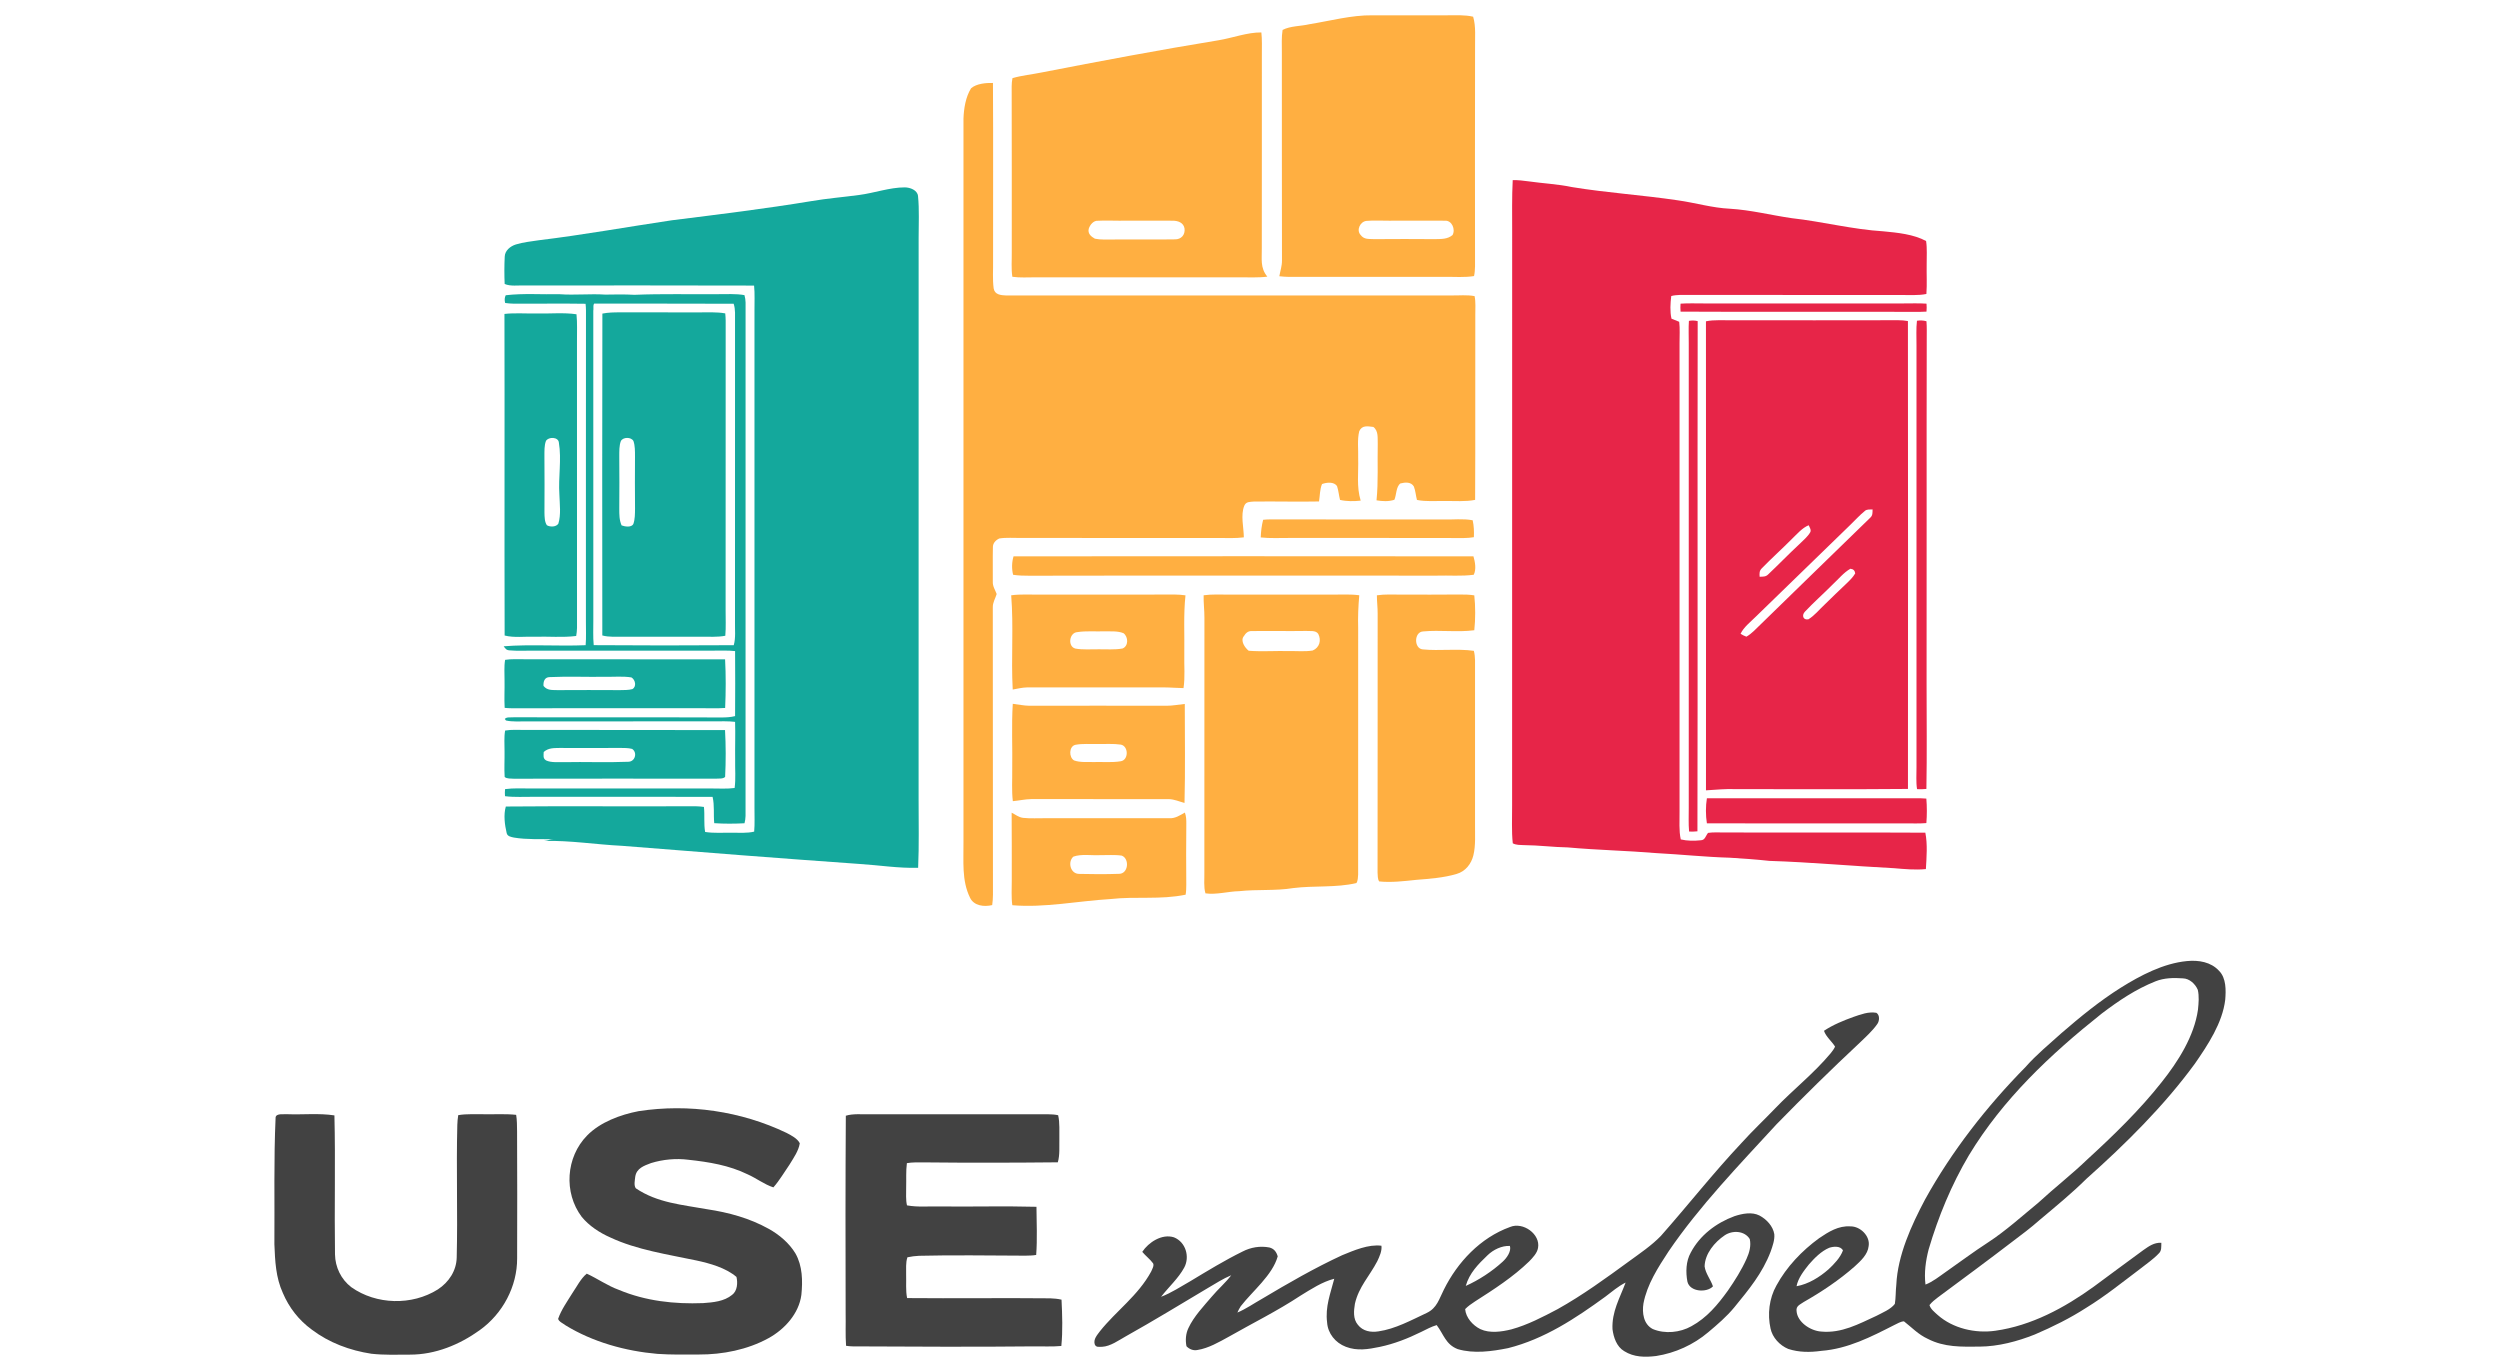 <?xml version="1.0" encoding="UTF-8"?> <svg xmlns="http://www.w3.org/2000/svg" width="82" height="45" viewBox="0 0 82 45" fill="none"><path d="M29.675 6.146C29.851 6.147 30.09 6.234 30.111 6.429C30.157 6.884 30.129 7.349 30.131 7.805C30.131 13.947 30.131 20.088 30.13 26.23C30.129 26.973 30.148 27.721 30.115 28.463C29.477 28.483 28.833 28.378 28.196 28.338C25.593 28.155 23.004 27.951 20.404 27.743C19.545 27.701 18.717 27.564 17.854 27.582C17.957 27.575 18.046 27.528 18.149 27.529C17.724 27.516 17.282 27.544 16.861 27.473C16.767 27.453 16.643 27.435 16.619 27.326C16.555 27.053 16.512 26.727 16.591 26.454C18.582 26.435 20.591 26.456 22.584 26.445C22.755 26.444 22.92 26.442 23.089 26.467C23.119 26.735 23.081 27.021 23.128 27.288C23.417 27.335 23.722 27.308 24.015 27.314C24.25 27.311 24.508 27.334 24.737 27.277C24.76 27.018 24.745 26.755 24.747 26.495C24.747 21.06 24.747 15.626 24.747 10.191C24.744 9.917 24.762 9.639 24.734 9.367C22.237 9.358 19.698 9.363 17.197 9.364C16.993 9.355 16.741 9.398 16.553 9.314C16.54 9.023 16.54 8.708 16.555 8.417C16.561 8.219 16.739 8.075 16.921 8.018C17.159 7.946 17.422 7.917 17.668 7.881C19.13 7.704 20.581 7.441 22.037 7.225C23.565 7.034 25.091 6.848 26.61 6.597C27.13 6.508 27.654 6.466 28.175 6.396C28.674 6.332 29.182 6.146 29.675 6.146Z" fill="#14A89C"></path><path d="M16.588 9.684C17.171 9.615 17.77 9.663 18.356 9.65C18.858 9.687 19.355 9.63 19.856 9.663C20.176 9.657 20.49 9.652 20.81 9.67C21.719 9.632 22.627 9.657 23.537 9.649C23.826 9.651 24.135 9.629 24.418 9.68C24.441 9.759 24.453 9.84 24.455 9.924C24.454 15.537 24.454 21.15 24.454 26.762C24.452 26.845 24.44 26.925 24.42 27.003C24.093 27.02 23.753 27.023 23.427 27C23.398 26.714 23.44 26.422 23.373 26.137C21.448 26.132 19.469 26.137 17.538 26.136C17.215 26.131 16.883 26.156 16.564 26.115C16.557 26.037 16.558 25.96 16.566 25.883C16.838 25.846 17.125 25.862 17.401 25.862C19.379 25.863 21.356 25.862 23.333 25.862C23.585 25.861 23.846 25.88 24.096 25.846C24.137 25.537 24.106 25.216 24.113 24.905C24.107 24.496 24.124 24.085 24.111 23.677C23.877 23.649 23.636 23.661 23.401 23.66C21.356 23.662 19.31 23.659 17.265 23.662C17.046 23.658 16.81 23.681 16.596 23.632L16.557 23.583C16.615 23.506 16.766 23.538 16.854 23.527C19.128 23.535 21.401 23.523 23.675 23.533C23.822 23.532 23.968 23.525 24.111 23.488C24.116 22.778 24.116 22.066 24.111 21.356C23.877 21.33 23.636 21.342 23.401 21.341C21.424 21.343 19.447 21.34 17.47 21.341C17.22 21.34 16.967 21.355 16.718 21.332C16.609 21.328 16.579 21.278 16.521 21.198C17.411 21.128 18.316 21.201 19.209 21.162C19.231 20.909 19.216 20.652 19.218 20.398C19.219 16.995 19.216 13.591 19.22 10.189C19.219 10.113 19.215 10.038 19.207 9.964C18.425 9.951 17.639 9.965 16.856 9.961C16.759 9.959 16.664 9.951 16.569 9.938C16.544 9.843 16.55 9.758 16.588 9.684ZM19.474 21.161C21.002 21.173 22.539 21.172 24.067 21.162C24.137 20.922 24.102 20.646 24.108 20.398C24.107 17.021 24.107 13.63 24.109 10.254C24.106 10.155 24.096 10.057 24.064 9.963C22.559 9.955 21.038 9.962 19.531 9.959C19.43 9.924 19.478 10.136 19.46 10.189C19.462 13.57 19.461 16.951 19.461 20.332C19.464 20.607 19.446 20.887 19.474 21.161Z" fill="#14A89C"></path><path d="M16.546 10.297C16.895 10.258 17.254 10.29 17.606 10.281C18.038 10.294 18.483 10.245 18.909 10.308C18.939 10.598 18.922 10.894 18.925 11.185C18.926 14.323 18.924 17.46 18.926 20.597C18.924 20.686 18.915 20.774 18.899 20.86C18.452 20.917 17.989 20.871 17.538 20.885C17.216 20.873 16.864 20.925 16.552 20.845C16.542 17.358 16.555 13.787 16.546 10.297ZM18.348 16.222C18.309 15.656 18.424 15.074 18.331 14.516C18.314 14.327 17.99 14.32 17.907 14.463C17.849 14.616 17.859 14.802 17.857 14.963C17.864 15.583 17.86 16.202 17.858 16.822C17.862 16.951 17.861 17.117 17.938 17.228C18.045 17.291 18.24 17.289 18.314 17.176C18.406 16.883 18.357 16.526 18.348 16.222Z" fill="#14A89C"></path><path d="M19.758 10.286C19.948 10.248 20.139 10.245 20.333 10.245C21.197 10.248 22.06 10.246 22.924 10.246C23.207 10.248 23.509 10.229 23.788 10.279C23.796 10.359 23.801 10.44 23.802 10.521C23.799 13.68 23.801 16.841 23.8 20C23.798 20.284 23.815 20.571 23.79 20.853C23.532 20.904 23.254 20.881 22.992 20.884C22.151 20.884 21.31 20.882 20.469 20.884C20.238 20.883 19.98 20.904 19.756 20.843C19.752 17.354 19.751 13.772 19.758 10.286ZM20.388 17.233C20.494 17.274 20.717 17.31 20.775 17.183C20.829 17.029 20.827 16.848 20.829 16.686C20.824 16.112 20.824 15.538 20.828 14.963C20.827 14.802 20.831 14.619 20.777 14.466C20.707 14.33 20.436 14.329 20.365 14.466C20.306 14.617 20.314 14.803 20.312 14.963C20.317 15.538 20.317 16.112 20.312 16.686C20.313 16.877 20.31 17.053 20.388 17.233Z" fill="#14A89C"></path><path d="M17.197 21.623C19.379 21.629 21.607 21.621 23.783 21.627C23.811 22.146 23.808 22.702 23.785 23.221C23.522 23.241 23.256 23.227 22.992 23.229C20.924 23.23 18.854 23.227 16.786 23.231C16.707 23.23 16.63 23.226 16.553 23.218C16.535 22.92 16.555 22.619 16.549 22.32C16.551 22.097 16.529 21.863 16.568 21.643C16.774 21.61 16.99 21.624 17.197 21.623ZM17.827 22.498C17.951 22.652 18.106 22.629 18.286 22.636C18.968 22.633 19.651 22.631 20.334 22.636C20.467 22.634 20.61 22.637 20.739 22.604C20.889 22.525 20.841 22.294 20.71 22.219C20.431 22.175 20.138 22.204 19.856 22.199C19.248 22.209 18.635 22.181 18.028 22.209C17.858 22.211 17.817 22.36 17.827 22.498Z" fill="#14A89C"></path><path d="M17.197 23.942C19.382 23.948 21.601 23.938 23.781 23.947C23.809 24.442 23.81 24.987 23.784 25.482C23.716 25.556 23.565 25.531 23.472 25.541C21.266 25.538 19.059 25.538 16.853 25.542C16.761 25.534 16.626 25.549 16.553 25.485C16.534 25.204 16.554 24.921 16.549 24.64C16.55 24.417 16.529 24.183 16.568 23.962C16.773 23.926 16.99 23.943 17.197 23.942ZM17.834 24.665C17.831 24.771 17.801 24.877 17.912 24.942C18.081 25.021 18.308 24.992 18.493 24.999C19.195 24.984 19.902 25.015 20.604 24.986C20.836 24.987 20.914 24.68 20.733 24.564C20.606 24.53 20.465 24.534 20.334 24.532C19.674 24.538 19.014 24.535 18.354 24.533C18.16 24.537 17.987 24.529 17.834 24.665Z" fill="#14A89C"></path><path d="M49.617 5.908C49.788 5.904 49.964 5.925 50.133 5.948C50.61 6.016 51.088 6.037 51.56 6.136C52.71 6.325 53.878 6.398 55.028 6.57C55.598 6.649 56.165 6.82 56.736 6.846C57.435 6.888 58.083 7.057 58.769 7.156C59.764 7.266 60.763 7.526 61.781 7.588C62.236 7.631 62.771 7.684 63.176 7.906C63.214 8.156 63.192 8.415 63.195 8.667C63.189 8.991 63.209 9.318 63.186 9.642C62.911 9.699 62.61 9.672 62.329 9.676C59.919 9.674 57.509 9.677 55.099 9.674C55.003 9.68 54.909 9.683 54.817 9.71C54.788 9.951 54.771 10.215 54.825 10.453C54.91 10.487 54.994 10.521 55.078 10.555C55.106 10.784 55.087 11.021 55.089 11.251C55.088 16.377 55.09 21.502 55.089 26.628C55.093 26.923 55.065 27.244 55.129 27.533C55.341 27.583 55.567 27.584 55.783 27.561C55.928 27.561 55.945 27.412 56.024 27.319C56.191 27.294 56.366 27.305 56.534 27.305C58.736 27.313 60.951 27.299 63.151 27.312C63.227 27.693 63.191 28.119 63.169 28.506C62.824 28.54 62.469 28.506 62.125 28.477C60.763 28.408 59.401 28.28 58.036 28.237C57.605 28.19 57.173 28.159 56.74 28.133C55.934 28.11 55.132 28.024 54.327 27.982C53.361 27.901 52.389 27.883 51.422 27.795C50.942 27.787 50.467 27.723 49.986 27.72C49.861 27.713 49.732 27.722 49.619 27.66C49.575 27.253 49.601 26.837 49.597 26.429C49.599 20.154 49.599 13.881 49.599 7.606C49.6 7.041 49.588 6.473 49.617 5.908Z" fill="#E72548"></path><path d="M55.122 9.96C55.387 9.941 55.655 9.955 55.921 9.953C58.08 9.953 60.238 9.953 62.398 9.953C62.661 9.955 62.927 9.941 63.19 9.96C63.197 10.049 63.197 10.133 63.189 10.221C63.04 10.233 62.888 10.23 62.739 10.229C60.21 10.221 57.649 10.236 55.123 10.222C55.115 10.133 55.115 10.048 55.122 9.96Z" fill="#E72548"></path><path d="M55.396 10.525C55.497 10.507 55.584 10.509 55.684 10.533C55.674 16.075 55.688 21.736 55.676 27.267C55.586 27.277 55.493 27.279 55.402 27.275C55.378 27.017 55.393 26.754 55.391 26.495C55.392 21.414 55.391 16.333 55.391 11.252C55.392 11.01 55.38 10.766 55.396 10.525Z" fill="#E72548"></path><path d="M55.955 10.539C56.228 10.482 56.528 10.51 56.807 10.505C58.625 10.505 60.445 10.508 62.263 10.503C62.37 10.505 62.475 10.511 62.58 10.531C62.585 15.602 62.584 20.804 62.581 25.877C60.707 25.895 58.818 25.88 56.943 25.884C56.611 25.869 56.286 25.904 55.956 25.923C55.957 20.811 55.96 15.646 55.955 10.539ZM57.091 20.788C57.152 20.827 57.215 20.86 57.282 20.883C57.372 20.832 57.451 20.767 57.526 20.697C58.788 19.461 60.076 18.22 61.34 16.985C61.429 16.908 61.418 16.816 61.42 16.709C61.343 16.713 61.23 16.7 61.171 16.756C60.999 16.894 60.851 17.062 60.691 17.215C59.657 18.219 58.623 19.225 57.588 20.229C57.419 20.398 57.193 20.571 57.091 20.788ZM57.716 18.917C57.824 18.914 57.919 18.922 57.999 18.838C58.344 18.512 58.674 18.169 59.022 17.846C59.144 17.725 59.291 17.606 59.377 17.457C59.416 17.384 59.355 17.295 59.324 17.228C59.108 17.317 58.944 17.516 58.778 17.674C58.455 18.001 58.111 18.308 57.791 18.637C57.703 18.72 57.708 18.806 57.716 18.917ZM59.842 19.836C60.081 19.604 60.319 19.37 60.562 19.142C60.67 19.038 60.775 18.938 60.851 18.808C60.84 18.715 60.788 18.664 60.692 18.655C60.471 18.781 60.298 18.999 60.112 19.17C59.812 19.474 59.488 19.757 59.197 20.068C59.092 20.182 59.14 20.348 59.316 20.313C59.516 20.192 59.672 19.994 59.842 19.836Z" fill="#E72548"></path><path d="M62.876 10.52C62.982 10.505 63.083 10.507 63.188 10.537C63.204 10.73 63.196 10.926 63.197 11.119C63.188 14.892 63.199 18.683 63.192 22.453C63.193 23.593 63.206 24.738 63.186 25.877C63.083 25.888 62.981 25.889 62.879 25.884C62.842 25.65 62.863 25.406 62.861 25.17C62.861 20.552 62.861 15.936 62.861 11.318C62.863 11.054 62.845 10.783 62.876 10.52Z" fill="#E72548"></path><path d="M55.986 26.183C58.328 26.184 60.669 26.184 63.011 26.184C63.068 26.185 63.126 26.189 63.184 26.194C63.206 26.452 63.206 26.739 63.185 26.997C62.97 27.016 62.75 27.006 62.534 27.008C60.37 27.006 58.146 27.008 55.986 27.006C55.944 26.755 55.944 26.434 55.986 26.183Z" fill="#E72548"></path><path d="M45.013 0.502C45.831 0.505 46.649 0.502 47.467 0.502C47.744 0.503 48.05 0.483 48.319 0.548C48.416 0.869 48.376 1.243 48.382 1.575C48.378 3.961 48.378 6.349 48.381 8.735C48.378 8.843 48.372 8.949 48.349 9.055C48.039 9.106 47.712 9.077 47.399 9.081C45.694 9.082 43.989 9.079 42.284 9.082C42.177 9.079 42.069 9.075 41.962 9.061C41.993 8.885 42.052 8.721 42.049 8.538C42.042 6.263 42.049 3.984 42.045 1.708C42.046 1.469 42.03 1.218 42.069 0.982C42.326 0.847 42.664 0.862 42.946 0.795C43.629 0.685 44.33 0.493 45.013 0.502ZM45.558 7.239C45.315 7.241 45.068 7.224 44.825 7.245C44.615 7.262 44.48 7.546 44.627 7.705C44.745 7.865 44.901 7.833 45.079 7.844C45.739 7.839 46.399 7.838 47.059 7.844C47.269 7.838 47.474 7.852 47.643 7.71C47.746 7.532 47.628 7.225 47.395 7.239C46.783 7.232 46.17 7.243 45.558 7.239Z" fill="#FFAF41"></path><path d="M41.373 1.064C41.399 1.299 41.388 1.539 41.389 1.774C41.386 3.895 41.392 6.016 41.387 8.137C41.394 8.484 41.326 8.783 41.569 9.074C41.268 9.113 40.953 9.094 40.649 9.096C38.422 9.096 36.195 9.096 33.968 9.096C33.717 9.095 33.454 9.115 33.205 9.078C33.164 8.813 33.19 8.536 33.186 8.269C33.184 6.456 33.19 4.643 33.183 2.83C33.185 2.74 33.19 2.652 33.209 2.563C33.517 2.473 33.845 2.443 34.16 2.378C36.09 2.003 38.025 1.638 39.966 1.321C40.427 1.246 40.911 1.058 41.373 1.064ZM36.695 7.239C36.469 7.239 36.243 7.228 36.018 7.241C35.867 7.226 35.749 7.378 35.711 7.503C35.672 7.66 35.784 7.758 35.912 7.829C36.099 7.869 36.3 7.854 36.491 7.856C37.171 7.848 37.852 7.863 38.531 7.851C38.749 7.857 38.881 7.695 38.852 7.492C38.82 7.303 38.639 7.238 38.463 7.239C37.874 7.233 37.284 7.242 36.695 7.239Z" fill="#FFAF41"></path><path d="M32.569 2.721C32.581 4.649 32.57 6.604 32.573 8.534C32.579 8.841 32.551 9.155 32.592 9.459C32.625 9.67 32.831 9.684 33.01 9.692C37.874 9.69 42.739 9.692 47.603 9.691C47.854 9.695 48.121 9.665 48.367 9.713C48.407 9.911 48.389 10.124 48.39 10.324C48.383 12.337 48.396 14.387 48.384 16.396C48.068 16.46 47.721 16.428 47.399 16.433C47.096 16.427 46.772 16.459 46.476 16.398C46.438 16.254 46.429 16.098 46.375 15.958C46.283 15.8 46.089 15.817 45.933 15.857C45.787 15.965 45.806 16.237 45.735 16.393C45.547 16.455 45.343 16.443 45.15 16.411C45.212 15.795 45.176 15.181 45.19 14.564C45.181 14.373 45.221 14.138 45.047 14.004C44.859 13.981 44.673 13.939 44.583 14.145C44.513 14.426 44.557 14.741 44.548 15.03C44.563 15.511 44.489 15.951 44.63 16.421C44.407 16.444 44.172 16.448 43.953 16.397C43.915 16.25 43.904 16.094 43.856 15.949C43.76 15.792 43.512 15.821 43.362 15.877C43.289 16.051 43.294 16.262 43.264 16.448C42.552 16.463 41.836 16.441 41.123 16.451C40.993 16.464 40.87 16.45 40.812 16.589C40.687 16.894 40.795 17.302 40.798 17.625C40.526 17.661 40.242 17.646 39.968 17.646C37.809 17.645 35.65 17.647 33.491 17.645C33.255 17.648 33.01 17.625 32.776 17.662C32.659 17.716 32.563 17.818 32.567 17.951C32.558 18.325 32.568 18.701 32.564 19.076C32.556 19.234 32.64 19.343 32.691 19.484C32.645 19.638 32.558 19.76 32.564 19.93C32.572 23.067 32.561 26.208 32.569 29.345C32.567 29.46 32.562 29.574 32.544 29.687C32.28 29.751 31.943 29.713 31.817 29.445C31.537 28.878 31.61 28.232 31.602 27.622C31.604 19.716 31.604 11.799 31.602 3.892C31.614 3.56 31.672 3.185 31.851 2.896C32.026 2.742 32.341 2.715 32.569 2.721Z" fill="#FFAF41"></path><path d="M41.431 17.049C41.511 17.041 41.59 17.036 41.67 17.036C43.556 17.042 45.444 17.035 47.331 17.039C47.651 17.049 47.989 17.004 48.304 17.065C48.344 17.246 48.352 17.436 48.343 17.62C48.234 17.64 48.124 17.645 48.013 17.648C46.105 17.643 44.195 17.646 42.286 17.645C41.976 17.643 41.66 17.662 41.352 17.628C41.359 17.434 41.382 17.238 41.431 17.049Z" fill="#FFAF41"></path><path d="M33.244 18.248C38.213 18.243 43.359 18.243 48.329 18.248C48.382 18.43 48.428 18.675 48.339 18.852C47.941 18.906 47.528 18.868 47.126 18.881C42.644 18.884 38.261 18.874 33.764 18.884C33.584 18.883 33.408 18.881 33.23 18.853C33.181 18.656 33.186 18.443 33.244 18.248Z" fill="#FFAF41"></path><path d="M33.167 19.526C33.474 19.483 33.795 19.507 34.104 19.504C35.581 19.502 37.059 19.506 38.536 19.501C38.652 19.503 38.769 19.51 38.884 19.527C38.815 20.172 38.856 20.811 38.845 21.458C38.836 21.826 38.875 22.206 38.819 22.57C38.611 22.568 38.404 22.548 38.196 22.547C36.696 22.548 35.191 22.55 33.691 22.547C33.528 22.55 33.377 22.589 33.217 22.617C33.161 21.589 33.25 20.553 33.167 19.526ZM36.013 21.297C36.279 21.291 36.561 21.32 36.822 21.27C37.021 21.186 37.009 20.893 36.855 20.771C36.667 20.689 36.42 20.713 36.217 20.708C35.927 20.717 35.627 20.689 35.34 20.733C35.066 20.748 35.013 21.208 35.272 21.273C35.512 21.318 35.769 21.293 36.013 21.297Z" fill="#FFAF41"></path><path d="M39.479 19.525C39.751 19.487 40.034 19.504 40.308 19.503C41.445 19.504 42.581 19.504 43.717 19.503C44.004 19.505 44.3 19.485 44.584 19.525C44.552 19.884 44.537 20.236 44.548 20.597C44.547 23.293 44.548 25.989 44.547 28.686C44.54 28.775 44.542 28.889 44.489 28.965C43.822 29.122 43.099 29.043 42.419 29.129C41.83 29.225 41.242 29.166 40.649 29.23C40.283 29.238 39.899 29.353 39.539 29.302C39.475 29.086 39.509 28.839 39.503 28.616C39.505 25.832 39.502 23.049 39.505 20.265C39.507 20.018 39.473 19.771 39.479 19.525ZM42.285 21.355C42.539 21.351 42.805 21.378 43.056 21.337C43.284 21.24 43.345 20.999 43.239 20.792C43.158 20.666 42.965 20.706 42.834 20.695C42.244 20.705 41.654 20.69 41.063 20.699C40.932 20.692 40.859 20.768 40.796 20.869C40.677 21.017 40.833 21.25 40.958 21.345C41.397 21.378 41.844 21.344 42.285 21.355Z" fill="#FFAF41"></path><path d="M45.162 19.526C45.425 19.486 45.701 19.504 45.967 19.503C46.603 19.503 47.24 19.507 47.876 19.5C48.038 19.5 48.196 19.501 48.357 19.528C48.396 19.881 48.396 20.32 48.357 20.672C47.805 20.745 47.234 20.658 46.68 20.711C46.376 20.724 46.372 21.274 46.665 21.3C47.218 21.355 47.791 21.27 48.342 21.347C48.37 21.448 48.377 21.551 48.381 21.655C48.379 23.444 48.378 25.237 48.381 27.026C48.377 27.361 48.407 27.727 48.327 28.054C48.259 28.334 48.068 28.583 47.775 28.666C47.356 28.791 46.889 28.825 46.455 28.859C46.06 28.901 45.635 28.952 45.238 28.911C45.182 28.834 45.192 28.711 45.184 28.619C45.189 25.794 45.184 22.958 45.187 20.131C45.189 19.929 45.161 19.729 45.162 19.526Z" fill="#FFAF41"></path><path d="M33.219 23.085C33.401 23.106 33.578 23.146 33.762 23.149C35.261 23.147 36.765 23.145 38.263 23.149C38.466 23.149 38.661 23.109 38.861 23.089C38.861 24.17 38.88 25.256 38.852 26.337C38.677 26.29 38.522 26.216 38.335 26.211C36.837 26.211 35.327 26.213 33.83 26.21C33.624 26.213 33.426 26.26 33.221 26.278C33.179 25.934 33.206 25.581 33.201 25.236C33.213 24.52 33.175 23.798 33.219 23.085ZM36.013 24.404C35.77 24.41 35.512 24.384 35.273 24.43C35.057 24.48 35.056 24.844 35.229 24.942C35.427 25.014 35.669 24.99 35.878 24.995C36.167 24.986 36.469 25.017 36.756 24.97C37.024 24.934 37.022 24.47 36.761 24.423C36.517 24.387 36.26 24.408 36.013 24.404Z" fill="#FFAF41"></path><path d="M33.182 26.656C33.311 26.719 33.406 26.807 33.558 26.826C33.805 26.853 34.06 26.834 34.309 26.837C35.651 26.837 36.993 26.836 38.335 26.838C38.547 26.852 38.69 26.748 38.864 26.652C38.909 26.773 38.912 26.895 38.911 27.022C38.903 27.687 38.905 28.352 38.91 29.017C38.909 29.127 38.908 29.238 38.888 29.346C38.053 29.518 37.263 29.395 36.422 29.489C35.374 29.551 34.25 29.782 33.204 29.691C33.166 29.425 33.188 29.148 33.186 28.881C33.185 28.14 33.189 27.398 33.182 26.656ZM36.082 28.049C35.803 28.064 35.469 28.003 35.206 28.098C35.015 28.265 35.102 28.67 35.405 28.664C35.828 28.675 36.267 28.677 36.69 28.662C37.01 28.675 37.059 28.17 36.796 28.065C36.563 28.029 36.318 28.053 36.082 28.049Z" fill="#FFAF41"></path><path d="M71.735 31.523C72.117 31.486 72.518 31.552 72.784 31.842C73.023 32.08 73.013 32.487 72.987 32.795C72.896 33.552 72.421 34.269 71.991 34.89C70.977 36.276 69.725 37.515 68.438 38.662C67.951 39.145 67.424 39.574 66.898 40.017C66.612 40.271 66.305 40.501 65.998 40.732C65.197 41.346 64.383 41.946 63.572 42.547C63.467 42.627 63.368 42.704 63.287 42.806C63.321 42.936 63.459 43.042 63.556 43.131C64.053 43.572 64.787 43.742 65.443 43.649C66.633 43.483 67.719 42.893 68.672 42.205C69.213 41.8 69.758 41.405 70.301 41.004C70.486 40.875 70.652 40.752 70.892 40.763C70.887 40.879 70.907 41.022 70.813 41.108C70.631 41.304 70.398 41.458 70.189 41.625C69.613 42.059 69.043 42.519 68.426 42.897C67.896 43.239 67.323 43.522 66.742 43.771C66.172 43.998 65.547 44.165 64.928 44.169C64.329 44.174 63.775 44.195 63.229 43.913C62.922 43.773 62.708 43.541 62.45 43.34C62.34 43.343 62.23 43.417 62.132 43.461C61.374 43.847 60.611 44.241 59.741 44.308C59.371 44.359 59.012 44.361 58.654 44.245C58.373 44.127 58.136 43.871 58.074 43.577C57.969 43.109 58.028 42.586 58.267 42.164C58.599 41.553 59.102 41.024 59.67 40.611C59.978 40.403 60.299 40.199 60.692 40.225C61.018 40.219 61.346 40.545 61.292 40.869C61.265 41.148 61.029 41.36 60.832 41.541C60.324 41.988 59.752 42.37 59.162 42.706C59.047 42.789 58.905 42.832 58.927 42.999C58.949 43.365 59.384 43.652 59.735 43.675C60.402 43.738 60.965 43.427 61.546 43.16C61.746 43.053 62.012 42.95 62.151 42.768C62.185 42.561 62.175 42.349 62.199 42.14C62.244 41.173 62.691 40.194 63.142 39.343C64.019 37.757 65.158 36.298 66.437 34.998C66.796 34.591 67.212 34.251 67.614 33.888C68.238 33.349 68.859 32.84 69.56 32.398C70.205 31.995 70.96 31.596 71.735 31.523ZM63.156 42.134C63.393 42.043 63.606 41.871 63.814 41.725C64.278 41.402 64.728 41.062 65.203 40.755C65.787 40.374 66.314 39.895 66.858 39.448C67.384 38.962 67.951 38.524 68.465 38.028C69.325 37.241 70.186 36.405 70.905 35.492C71.445 34.814 71.971 33.982 72.093 33.12C72.115 32.907 72.136 32.677 72.088 32.467C72.008 32.277 71.817 32.094 71.596 32.09C71.299 32.068 70.984 32.074 70.704 32.186C70.048 32.447 69.49 32.826 68.934 33.247C67.246 34.589 65.693 36.054 64.579 37.895C64.006 38.863 63.578 39.902 63.261 40.975C63.163 41.348 63.108 41.75 63.156 42.134ZM58.927 42.188C59.316 42.12 59.684 41.89 59.974 41.635C60.16 41.462 60.361 41.253 60.449 41.014C60.369 40.859 60.138 40.881 59.997 40.928C59.735 41.039 59.514 41.266 59.331 41.475C59.166 41.681 58.976 41.926 58.927 42.188Z" fill="#424242"></path><path d="M61.545 33.22C61.663 33.294 61.648 33.487 61.576 33.587C61.416 33.817 61.194 34.013 60.992 34.209C60.065 35.075 59.161 35.964 58.276 36.87C57.06 38.194 55.737 39.565 54.73 41.045C54.386 41.57 54.023 42.13 53.906 42.751C53.856 43.053 53.903 43.435 54.212 43.593C54.609 43.76 55.107 43.71 55.478 43.5C55.986 43.223 56.343 42.792 56.672 42.336C56.903 42.003 57.123 41.655 57.288 41.286C57.379 41.085 57.442 40.861 57.392 40.641C57.224 40.366 56.828 40.346 56.572 40.517C56.235 40.744 55.923 41.122 55.911 41.536C55.939 41.766 56.113 41.974 56.185 42.193C55.981 42.408 55.427 42.378 55.347 42.038C55.289 41.73 55.297 41.369 55.456 41.087C55.752 40.521 56.288 40.112 56.892 39.89C57.144 39.807 57.463 39.742 57.711 39.869C57.945 39.994 58.153 40.217 58.197 40.48C58.215 40.67 58.139 40.874 58.077 41.053C57.809 41.759 57.36 42.3 56.886 42.88C56.637 43.182 56.329 43.447 56.028 43.699C55.549 44.105 54.949 44.38 54.321 44.477C53.956 44.522 53.591 44.518 53.273 44.317C53.024 44.17 52.924 43.863 52.89 43.598C52.862 43.025 53.131 42.575 53.32 42.068C53.077 42.188 52.864 42.374 52.65 42.535C51.678 43.242 50.658 43.919 49.465 44.219C48.933 44.325 48.341 44.408 47.813 44.251C47.416 44.098 47.352 43.762 47.123 43.463C46.947 43.514 46.778 43.608 46.615 43.687C46.178 43.902 45.73 44.079 45.251 44.179C44.872 44.257 44.516 44.317 44.144 44.175C43.8 44.044 43.553 43.738 43.529 43.376C43.464 42.861 43.638 42.428 43.764 41.943C43.372 42.041 42.997 42.289 42.657 42.497C41.894 43.001 41.093 43.395 40.298 43.848C39.987 44.019 39.636 44.223 39.281 44.279C39.143 44.309 39.01 44.255 38.916 44.156C38.877 43.958 38.892 43.743 38.981 43.559C39.157 43.18 39.48 42.842 39.752 42.523C39.954 42.282 40.195 42.079 40.385 41.828C40.111 41.941 39.867 42.103 39.608 42.253C38.718 42.783 37.836 43.323 36.931 43.829C36.697 43.958 36.423 44.162 36.148 44.175C36.05 44.172 35.948 44.205 35.906 44.09C35.859 43.924 35.989 43.787 36.081 43.661C36.61 42.998 37.331 42.494 37.757 41.709C37.788 41.635 37.862 41.515 37.822 41.438C37.721 41.301 37.576 41.193 37.466 41.061C37.669 40.751 38.11 40.458 38.505 40.584C38.894 40.739 39.032 41.225 38.843 41.576C38.655 41.926 38.329 42.217 38.083 42.535C38.415 42.409 38.73 42.201 39.04 42.025C39.599 41.688 40.167 41.34 40.755 41.051C41.027 40.91 41.335 40.859 41.639 40.918C41.793 40.959 41.867 41.065 41.909 41.209C41.736 41.828 41.087 42.341 40.697 42.844C40.651 42.91 40.62 42.98 40.586 43.052C40.868 42.934 41.129 42.75 41.396 42.6C42.245 42.094 43.115 41.591 44.023 41.171C44.411 41.012 44.885 40.806 45.311 40.86C45.334 41.03 45.246 41.217 45.174 41.37C44.92 41.858 44.567 42.207 44.441 42.763C44.404 42.993 44.375 43.261 44.539 43.454C44.702 43.663 44.959 43.709 45.213 43.669C45.763 43.591 46.298 43.298 46.795 43.065C47.136 42.905 47.203 42.603 47.359 42.3C47.804 41.403 48.555 40.597 49.531 40.245C49.955 40.068 50.534 40.481 50.447 40.934C50.42 41.1 50.274 41.254 50.158 41.373C49.632 41.884 48.999 42.292 48.379 42.688C48.263 42.764 48.154 42.84 48.057 42.938C48.079 43.217 48.306 43.473 48.555 43.595C48.861 43.739 49.256 43.683 49.574 43.603C50.101 43.459 50.611 43.193 51.091 42.939C51.907 42.484 52.678 41.922 53.43 41.373C53.785 41.114 54.173 40.853 54.478 40.537C55.37 39.527 56.206 38.462 57.13 37.48C57.481 37.091 57.862 36.734 58.224 36.356C58.82 35.734 59.486 35.217 60.047 34.546C60.101 34.479 60.156 34.407 60.19 34.329C60.084 34.155 59.889 34.003 59.827 33.81C60.122 33.613 60.464 33.474 60.799 33.353C61.035 33.272 61.29 33.175 61.545 33.22ZM48.077 42.178C48.507 41.986 48.941 41.701 49.285 41.386C49.417 41.268 49.578 41.046 49.525 40.867C49.258 40.853 48.979 40.991 48.793 41.171C48.481 41.47 48.198 41.756 48.077 42.178Z" fill="#424242"></path><path d="M25.799 37.159C25.952 37.239 26.155 37.342 26.233 37.499C26.196 37.747 26.024 37.988 25.895 38.201C25.722 38.45 25.568 38.719 25.367 38.946C25.07 38.85 24.812 38.647 24.526 38.52C23.909 38.219 23.257 38.114 22.578 38.04C22.174 37.988 21.741 38.029 21.354 38.149C21.123 38.236 20.881 38.318 20.837 38.59C20.826 38.697 20.782 38.888 20.856 38.977C21.563 39.456 22.378 39.515 23.2 39.664C23.907 39.771 24.588 39.957 25.213 40.305C25.56 40.497 25.885 40.773 26.089 41.11C26.324 41.52 26.331 42.016 26.285 42.472C26.205 43.082 25.741 43.6 25.204 43.894C24.522 44.269 23.701 44.432 22.924 44.428C22.47 44.43 22.013 44.438 21.56 44.407C20.514 44.316 19.441 44.018 18.549 43.47C18.478 43.412 18.325 43.349 18.307 43.257C18.41 42.958 18.609 42.683 18.774 42.414C18.92 42.203 19.045 41.941 19.245 41.776C19.605 41.941 19.923 42.172 20.3 42.308C21.175 42.674 22.117 42.779 23.063 42.742C23.393 42.718 23.75 42.688 24.014 42.471C24.187 42.343 24.202 42.073 24.156 41.883C23.808 41.586 23.288 41.439 22.845 41.344C21.913 41.146 20.884 40.996 20.021 40.59C19.668 40.435 19.323 40.209 19.079 39.911C18.485 39.12 18.56 37.955 19.256 37.246C19.684 36.807 20.348 36.561 20.947 36.446C22.587 36.193 24.31 36.445 25.799 37.159Z" fill="#424242"></path><path d="M9.423 36.546C9.934 36.566 10.464 36.507 10.969 36.585C11.006 38.101 10.965 39.627 10.988 41.145C10.995 41.561 11.186 41.962 11.523 42.22C12.339 42.799 13.513 42.828 14.36 42.294C14.723 42.057 14.97 41.68 14.98 41.248C15.016 39.8 14.963 38.348 15 36.9C15.004 36.791 15.012 36.684 15.03 36.577C15.313 36.528 15.614 36.552 15.902 36.547C16.243 36.553 16.591 36.53 16.93 36.567C16.959 36.741 16.957 36.923 16.96 37.1C16.969 38.491 16.964 39.883 16.962 41.275C16.966 42.192 16.492 43.088 15.734 43.63C15.074 44.105 14.28 44.433 13.448 44.432C13.028 44.434 12.601 44.449 12.183 44.403C11.474 44.295 10.795 44.042 10.226 43.611C9.8 43.3 9.481 42.889 9.278 42.411C9.045 41.902 9.022 41.362 9 40.811C9.011 39.421 8.977 38.035 9.04 36.647C9.066 36.507 9.319 36.557 9.423 36.546Z" fill="#424242"></path><path d="M27.743 36.596C27.982 36.522 28.265 36.554 28.514 36.548C30.469 36.546 32.424 36.548 34.379 36.548C34.489 36.55 34.599 36.555 34.707 36.579C34.766 36.832 34.741 37.107 34.747 37.365C34.741 37.611 34.767 37.885 34.696 38.124C33.236 38.139 31.746 38.142 30.287 38.126C30.109 38.126 29.921 38.121 29.746 38.151C29.711 38.415 29.73 38.689 29.722 38.955C29.724 39.145 29.706 39.35 29.749 39.536C30.101 39.602 30.476 39.562 30.832 39.572C31.885 39.584 32.945 39.554 33.996 39.583C34 40.107 34.026 40.64 33.987 41.162C33.868 41.184 33.752 41.182 33.631 41.186C32.468 41.184 31.311 41.16 30.148 41.19C30.019 41.196 29.89 41.212 29.764 41.239C29.702 41.414 29.726 41.623 29.721 41.805C29.73 42.06 29.702 42.328 29.753 42.577C31.313 42.592 32.886 42.569 34.448 42.585C34.573 42.589 34.697 42.601 34.818 42.629C34.842 43.127 34.861 43.651 34.812 44.148C34.51 44.176 34.203 44.157 33.9 44.161C31.922 44.183 29.945 44.169 27.967 44.161C27.894 44.16 27.822 44.153 27.751 44.142C27.725 43.784 27.745 43.423 27.737 43.065C27.731 40.915 27.729 38.745 27.743 36.596Z" fill="#424242"></path></svg> 